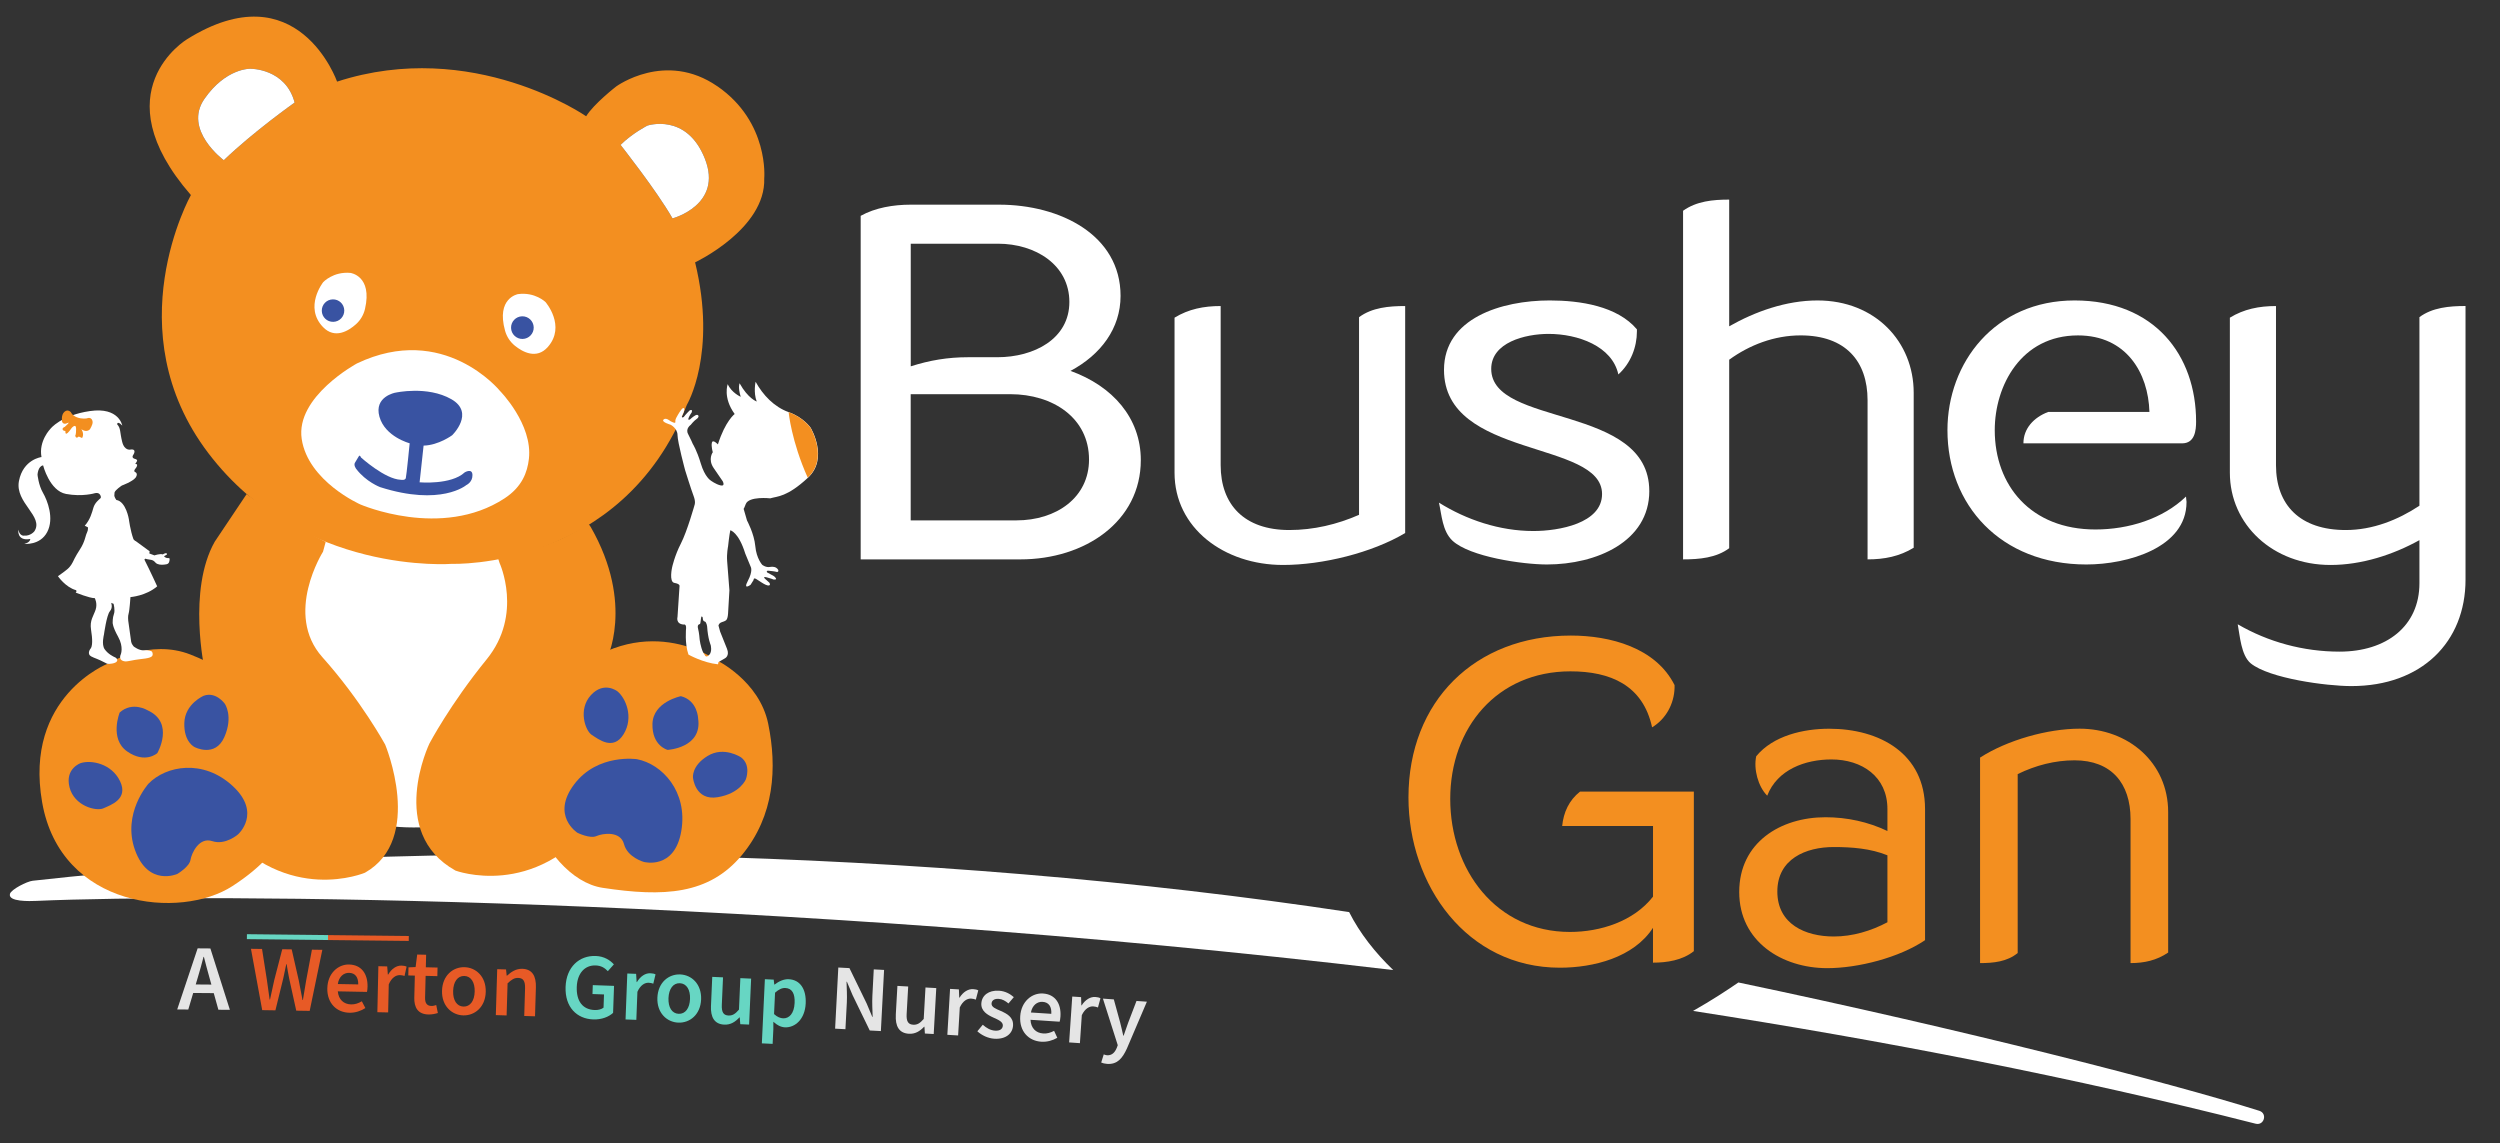 <?xml version="1.0" encoding="UTF-8"?>
<svg id="Layer_1" data-name="Layer 1" xmlns="http://www.w3.org/2000/svg" viewBox="0 0 976.7 446.61">
  <rect x="0" y="0" width="976.7" height="446.61" fill="#333333" stroke="none"/>
  <g>
    <g>
      <path d="M527.08,356.33c-162.62-24.66-359.85-29.57-514.3-12.24-2.26.25-8.38,3.38-8.88,5.09-.94,3.21,7.89,2.89,10.3,2.78,64.51-2.87,286.72-1.83,530.1,27.02-7.09-6.82-13.09-14.45-17.22-22.65Z" style="fill: #fff;"/>
      <path d="M882.68,433.97c-35.43-11.15-116.13-31.81-203.53-50.14-4.18,2.9-10.39,6.97-17.71,11.12,74.57,11.58,149.1,26.04,219.8,44.06,3.31.84,4.7-4.01,1.44-5.04Z" style="fill: #fff;"/>
    </g>
    <g>
      <path d="M175.06,322.54s-25.33,2.98-32.41-3.11l-35.63-75.77,4.39-39.75,13.3-3.65,73.72,9.51,4.8,13.99.5,21.68-3.99,20.96-24.69,56.13Z" style="fill: #fff;"/>
      <path d="M280.27,33.72c-20.31-14.05-39.55.07-39.55.07,0,0-8.68,6.72-11.72,11.63,0,0-44.27-30.75-97.31-13.53,0,0-15.32-43.62-58.66-16.53,0,0-33.76,20.28,1.55,60.84,0,0-29.63,52.87,6.82,100.84,36.46,47.97,95.26,43.24,95.26,43.24,0,0,66.26,2.39,91.7-62.16,0,0,11.88-19.91,3.2-55.62,0,0,27.68-13.06,27.01-32.82,0,0,2.02-21.93-18.3-35.98ZM87.43,62.59s-15.98-11.83-7.57-23.95c8.42-12.12,17.96-11.78,17.96-11.78,0,0,13.74-.18,17.28,13.21,0,0-16.01,11.31-27.67,22.52ZM262.74,85.32c-6.14-10.8-20.3-28.71-20.3-28.71,4.66-4.6,10.49-7.54,10.49-7.54,0,0,15.31-5.12,22.46,12.95,7.15,18.07-12.65,23.3-12.65,23.3Z" style="fill: #f38f20;"/>
      <path d="M213.14,118.03s-4.09-4.04-10.8-3.12c0,0-8.59,1.54-5.02,14.31.64,2.29,1.96,4.32,3.8,5.82,3.04,2.48,8.54,5.5,12.92.5,7.17-8.2-.9-17.51-.9-17.51ZM204.16,131.34c-1.85.04-3.38-1.42-3.42-3.27-.04-1.85,1.42-3.38,3.27-3.42,1.85-.04,3.38,1.42,3.42,3.27.04,1.85-1.42,3.38-3.27,3.42Z" style="fill: #fff;"/>
      <path d="M136.92,106.62c-6.75-.62-10.65,3.61-10.65,3.61,0,0-7.63,9.68-.08,17.54,4.6,4.79,9.96,1.53,12.88-1.1,1.77-1.59,3-3.68,3.53-5.99,2.98-12.92-5.68-14.06-5.68-14.06ZM130.19,124.7c-1.85.04-3.38-1.42-3.42-3.27-.04-1.85,1.42-3.38,3.27-3.42,1.85-.04,3.38,1.42,3.42,3.27.04,1.85-1.42,3.38-3.27,3.42Z" style="fill: #fff;"/>
      <path d="M139.49,141.97s-24.11,12.97-21.62,29.54c2.49,16.56,22.9,25.56,22.9,25.56,0,0,31.67,13.78,56.33-2.36,6.87-4.5,8.92-10.18,9.53-15.42,1.58-13.57-11.35-26.62-11.35-26.62,0,0-21.87-26.85-55.79-10.7Z" style="fill: #fff;"/>
      <path d="M154.48,153.41s12.45-2.81,21.84,2.54c9.38,5.36.33,14.09.33,14.09,0,0-5.27,3.91-11.16,4.05l-1.56,14.34s12.31,1.08,17.62-3.88c0,0,2.97-1.8,3.03,1.03.07,2.84-2.43,3.95-2.43,3.95,0,0-9.8,8.38-33.65.78,0,0-5.52-2.08-9.32-7.1,0,0-1.3-1.6-.33-2.73l1.24-2.08.25-.36h.22s.22.19.22.19l.25.49s9.39,8.51,15.57,8.72c0,0,1.67.33,1.94-.65.27-.98,1.51-13.61,1.51-13.61,0,0-9.6-2.51-11.81-10.38-2.22-7.87,6.23-9.4,6.23-9.4Z" style="fill: #3953a2;"/>
      <path d="M195.16,219.92s9.3,20.07-5.02,37.66c-14.32,17.58-22.38,32.92-22.38,32.92,0,0-16.66,34.68,10.2,49.63,0,0,30.77,11.49,55.08-20l3.82-62.16s11.28-21.72-6.05-52.04l-1.09-1.59s-10.72,9.58-35.32,13.23l.76,2.35Z" style="fill: #f38f20;"/>
      <path d="M126.19,215.55s-15.36,24.29-.24,41.2c15.12,16.9,24.53,34.15,24.53,34.15,0,0,15.34,36.88-7.89,50.05,0,0-30.21,12.9-55.95-17.43l-6.69-61.91s-6.78-30.98,3.93-49.96l12.47-18.62s12.59,9.46,30.89,18.67l-1.05,3.86Z" style="fill: #f38f20;"/>
      <g>
        <path d="M279.64,257.74s-28.81-20.69-59.57,8.09c-30.75,28.79-8.59,77.37,15.34,81.02,23.93,3.65,41.58,2.68,54.41-12.76,12.83-15.45,13.79-34.26,10.31-51.3-3.48-17.03-20.5-25.05-20.5-25.05Z" style="fill: #f38f20;"/>
        <path d="M289.5,295.88s-6.63-4.48-13.06-.54c-6.43,3.94-5.69,8.55-5.69,8.55,0,0,.82,9.03,9.64,7.56,8.81-1.47,11-6.99,11-6.99,0,0,2.19-5.52-1.88-8.58Z" style="fill: #3953a2;"/>
        <path d="M266.01,271.98s-10.89,2.19-11.11,10.82c-.22,8.63,5.92,10.17,5.92,10.17,0,0,13.66-.74,11.92-12.27,0,0-.16-7.02-6.72-8.72Z" style="fill: #3953a2;"/>
        <path d="M241.19,270.07s-5.2-4.09-10.33,1.5c-5.13,5.59-2.2,13.94.36,15.56,2.56,1.62,8.35,6.33,12.41-.29,4.05-6.62.83-14.12-2.44-16.78Z" style="fill: #3953a2;"/>
        <path d="M248.91,296.61s-15.41-2.38-24.6,9.83c-9.19,12.21,1.28,18.91,1.28,18.91,0,0,4.9,2.41,7.39,1.3,2.5-1.11,9.42-2.11,10.8,3.12,1.38,5.23,7.74,6.97,7.74,6.97,0,0,12.07,3.3,14.66-12.12,2.59-15.42-7.55-26.13-17.27-28Z" style="fill: #3953a2;"/>
      </g>
      <g>
        <path d="M42.3,259.19s-33.09,12.79-25.83,54.28c7.25,41.49,54.05,45.88,74.35,32.7,23.55-15.3,26.69-30.82,20.96-53.71-4.88-19.48-21.12-30.3-37.28-36.71-16.16-6.41-32.19,3.44-32.19,3.44Z" style="fill: #f38f20;"/>
        <path d="M79.61,271.81s-7.37,3.1-7.6,10.63c-.23,7.54,4.04,9.44,4.04,9.44,0,0,8.01,4.25,11.6-3.92,3.6-8.18.17-13.03.17-13.03,0,0-3.42-4.85-8.21-3.12Z" style="fill: #3953a2;"/>
        <path d="M46.75,278.38s-4.13,10.31,2.97,15.22c7.1,4.91,11.75.62,11.75.62,0,0,6.86-11.83-3.74-16.69,0,0-5.96-3.71-10.98.85Z" style="fill: #3953a2;"/>
        <path d="M31.56,298.11s-6.27,2.11-4.4,9.47c1.87,7.35,10.46,9.47,13.22,8.22,2.76-1.26,9.87-3.53,6.55-10.54-3.32-7.02-11.36-8.42-15.37-7.14Z" style="fill: #3953a2;"/>
        <path d="M58,306.18s-10.43,11.6-5.24,25.97c5.19,14.37,16.52,9.28,16.52,9.28,0,0,4.7-2.78,5.14-5.48.44-2.7,3.39-9.04,8.52-7.33,5.13,1.7,10.07-2.66,10.07-2.66,0,0,9.37-8.3-2.12-18.9-11.49-10.61-26-7.98-32.89-.88Z" style="fill: #3953a2;"/>
      </g>
      <path d="M87.43,62.59s-15.98-11.83-7.57-23.95c8.42-12.12,17.96-11.78,17.96-11.78,0,0,13.74-.18,17.28,13.21,0,0-16.01,11.31-27.67,22.52Z" style="fill: #fff;"/>
      <path d="M262.74,85.32c-6.14-10.8-20.3-28.71-20.3-28.71,4.66-4.6,10.49-7.54,10.49-7.54,0,0,15.31-5.12,22.46,12.95,7.15,18.07-12.65,23.3-12.65,23.3Z" style="fill: #fff;"/>
    </g>
    <g>
      <rect x="325.26" y="77.98" width="708.44" height="232.54" style="fill: none;"/>
      <path d="M336.25,218.55V84.32c5.71-3.17,12.75-4.36,19.56-4.36h34.5c23.95,0,47.47,11.88,47.47,35.64,0,12.67-7.69,22.97-19.56,29.3,16.48,5.94,27.47,18.41,27.47,34.84,0,23.96-21.76,38.8-47.03,38.8h-62.41ZM355.8,143.12c7.47-2.38,14.5-3.56,22.42-3.56h11.43c14.28,0,28.13-7.13,28.13-21.58s-13.19-22.77-27.91-22.77h-34.06v47.91ZM355.8,203.3h41.31c15.6,0,28.35-8.91,28.35-23.76,0-16.23-14.06-25.54-30.77-25.54h-38.9v49.3Z" style="fill: #fff;"/>
      <path d="M548.97,208.25c-12.96,7.72-32.3,12.47-47.69,12.47-23.08,0-42.41-14.45-42.41-36.03v-60.58c5.49-3.37,11.43-4.55,18.02-4.55v62.17c0,15.44,9.23,25.34,26.81,25.34,9.45,0,18.68-2.18,27.25-5.94v-77.21c5.05-3.76,11.65-4.36,18.02-4.36v88.7Z" style="fill: #fff;"/>
      <path d="M644.35,191.82c0,19.8-20.66,28.71-40,28.71-9.45,0-30.11-2.97-36.92-9.31-3.96-3.76-4.18-10.1-5.27-14.85,10.77,6.73,23.73,11.09,36.92,11.09,9.89,0,26.81-2.97,26.81-14.45,0-21.18-61.75-13.66-61.75-48.51,0-20.19,22.42-27.12,41.31-27.12,11.87,0,26.37,2.18,34.06,11.29v.79c0,6.14-2.42,12.47-7.25,16.83-2.42-11.09-15.82-15.84-27.25-15.84-9.23,0-22.42,3.37-22.42,13.66,0,22.77,61.75,13.66,61.75,47.71Z" style="fill: #fff;"/>
      <path d="M657.54,82.34c5.27-3.76,11.65-4.36,18.02-4.36v49.5c10.11-5.74,22.2-10.1,34.5-10.1,22.63,0,37.58,16.23,37.58,36.03v60.58c-5.49,3.37-11.43,4.55-18.02,4.55v-62.17c0-15.24-8.57-25.34-26.15-25.34-10.33,0-20,3.76-27.91,9.5v73.65c-5.05,3.76-11.65,4.36-18.02,4.36V82.34Z" style="fill: #fff;"/>
      <path d="M854.23,196.18c0,17.82-23.07,24.35-39.12,24.35-33.62,0-54.28-23.36-54.28-52.47,0-26.33,18.46-50.68,49.67-50.68s47.47,21.38,47.47,47.32c0,3.37-.44,8.51-5.49,8.51h-61.97c0-5.74,3.96-10.1,9.67-12.27h39.56c-.44-15.24-9.01-29.9-27.91-29.9-22.2,0-32.52,19.6-32.52,37.02,0,21.58,14.06,38.8,39.34,38.8,12.97,0,26.37-4.16,35.38-12.87,0,.4.22,2.18.22,2.18Z" style="fill: #fff;"/>
      <path d="M945.21,123.91c5.05-3.76,11.65-4.36,18.02-4.36v106.91c0,24.35-17.14,41.58-44.61,41.58-9.67,0-32.08-2.97-39.34-8.91-3.74-3.17-4.18-10.69-5.05-15.24,11.87,6.93,25.71,10.69,39.78,10.69,18.24,0,31.21-9.9,31.21-26.73v-16.83c-10.33,5.74-22.63,9.7-34.72,9.7-22.63,0-39.34-15.84-39.34-36.03v-60.58c5.49-3.37,11.43-4.55,18.02-4.55v62.17c0,15.64,9.45,25.34,27.25,25.34,10.55,0,20.44-3.96,28.79-9.5v-73.65Z" style="fill: #fff;"/>
    </g>
    <g>
      <path d="M661.74,371.61c-4.48,3.58-10.58,4.48-15.95,4.48v-13.62c-7.53,11.65-23.3,15.59-36.38,15.59-36.38,0-59.15-32.26-59.15-66.49,0-37.64,25.99-63.27,63.45-63.27,15.23,0,33.16,4.66,40.51,19.36v1.08c-.18,6.27-3.41,12.19-8.78,15.41-3.58-16.49-16.31-21.87-31.9-21.87-28.68,0-46.96,22.05-46.96,49.83s17.92,51.98,46.78,51.98c11.83,0,24.91-4.12,32.44-13.8v-27.6h-35.49c.54-5.38,2.69-10.04,6.99-13.44h44.45v62.37Z" style="fill: #f38f20;"/>
      <path d="M752.07,367.31c-10.04,6.81-26.17,10.93-38.18,10.93-17.74,0-34.41-10.4-34.41-29.75s16.13-29.21,33.7-29.21c8.42,0,16.67,1.79,24.2,5.38v-8.6c0-12.73-10.04-19.36-21.87-19.36-10.22,0-21.15,3.94-25.09,14.16-3.58-3.58-5.38-10.4-4.3-15.41,6.63-8.07,18.46-10.75,28.5-10.75,19.71,0,37.46,9.68,37.46,31.37v51.26ZM737.38,334.15c-6.63-2.69-13.98-3.23-20.97-3.23-10.93,0-22.04,4.66-22.04,17.39s10.93,17.56,22.04,17.56c7.35,0,14.52-2.15,20.97-5.56v-26.17Z" style="fill: #f38f20;"/>
      <path d="M773.58,295.97c10.57-6.81,26.35-11.29,38.89-11.29,18.82,0,34.59,13.08,34.59,32.62v54.84c-4.48,3.05-9.32,4.12-14.7,4.12v-56.28c0-13.98-7.53-22.94-21.87-22.94-7.71,0-15.23,1.97-22.22,5.38v69.9c-4.12,3.41-9.5,3.94-14.7,3.94v-80.29Z" style="fill: #f38f20;"/>
    </g>
    <g>
      <path d="M300.95,194.68c2.77-.83,6.47-.42,14.7-8.04,8.23-7.62,1.07-19.51,1.07-19.51,0,0-2.76-4.05-8.53-6.09-5.76-2.05-10.1-6.67-12.99-11.89,0,0-.94,4.14.44,7.72,0,0-3.37-1.13-6.69-7.13,0,0-.76,1.51.44,5.28,0,0-3.58-1.56-5.08-4.94,0,0-1.98,5.2,2.71,11.66,0,0-3.68,2.76-6.55,11.88,0,0-1.98-2.14-2.34-.7-.35,1.45.35,3.74.35,3.74,0,0-2.05,2.75.36,6.23,2.41,3.49,3.5,5.1,3.5,5.1,0,0,1.14,2.08-.79,1.65s-3.92-1.94-3.92-1.94c0,0-2.27-1.37-3.83-6.6-1.56-5.23-3.15-7.69-3.15-7.69,0,0-.75-1.82-1.84-3.89-1.09-2.07,1.04-3.53,1.04-3.53,0,0,1.22-1.56,2.28-2.28,1.05-.72.73-1.29.73-1.29,0,0-.26-.69-1.27-.11-1.01.58-2,1.54-2,1.54,0,0-.98.56-.57-.55.42-1.11,1.21-2.17,1.21-2.17,0,0,.57-1.47-.79-.79,0,0-1.53,1.49-2.31,2.57,0,0-1.32.77-.44-.88.88-1.65.63-2.39.63-2.39,0,0-.25-.72-1.16.43-.91,1.15-1.95,3.15-1.95,3.15,0,0-.48.81-.35,1.66.14.85-2.03-.41-2.03-.41,0,0-1.68-1.5-2.61-.54-.94.95,2.75,1.99,2.75,1.99,0,0,2.71,1.33,2.73,4.1.03,2.77,2.98,13.72,2.98,13.72,0,0,2.4,7.7,3.29,10,.88,2.29.43,3.38.43,3.38,0,0-2.89,10.37-5.38,15.21-2.49,4.83-3.43,9.3-3.43,9.3,0,0-1.3,5.71.88,6.09,2.18.38,2.02,1.16,2.02,1.16,0,0-.51,7.56-.8,12.15,0,0-.79,2.72,2.4,2.97,0,0,1.04-.38.95,1.43,0,0-.6,5.99.93,10.3,0,0,5.66,3.21,11.55,3.8l.18-.88,2.54-1.47s1.92-.94.78-3.74c-1.13-2.79-2.68-6.7-2.68-6.7l-.64-2.33s.11-.99,1.37-1.37c1.26-.38,1.52-.68,1.52-.68,0,0,.69-.25.85-2.66.16-2.4.53-9.08.53-9.08,0,0-.68-8.49-.89-11.43-.22-2.95.36-5.71.36-5.71,0,0,.51-4.77.88-6.31,0,0,3.21.61,5.85,9.13l2.15,5.21s.91,1.52-1.13,5.39,1.05,1.56,1.05,1.56l1.18-1.87s-.14-1.2,1.28-.22c1.42.98,2.73,1.73,2.73,1.73,0,0,1.35.81,2.04.61.68-.2.1-1.07.1-1.07l-1.71-1.55s-1.12-1.01.75-.52c1.86.49,2.53.82,2.53.82,0,0,1.45.25.95-.55-.5-.8-1.63-1.25-1.63-1.25l-1.78-.98s-.47-.69.51-.65c.97.04,2.77.36,2.77.36,0,0,1.02.43,1.13-.26.12-.69-.95-1.31-.95-1.31,0,0-.8-.53-2.36-.25-1.56.29-2.97-.82-2.97-.82,0,0-2.29-2.44-2.73-7.32-.44-4.88-3.24-10.02-3.24-10.02l-1.34-4.62s0,.47.84-1.77c1.19-3.2,9.58-2.26,9.58-2.26ZM273.38,243.82s.24.32.43-1.81c.19-2.13.74-.71.74-.71,0,0-.04,1.4.72,1.49.75.09.99,1.97.99,1.97.31,4.83,1.39,7.25,1.39,7.25,0,0,.68,2.55-.59,3.87-1.27,1.32-1.7.04-1.7.04l-.64-.98c-1.07-2.26-1.4-5.27-1.4-5.27,0,0-.16-2.4-.61-4.1-.45-1.7.69-1.75.69-1.75Z" style="fill: #fff;"/>
      <path d="M316.63,167.11s7.16,11.89-1.07,19.51c-6.38-14.21-7.46-25.6-7.46-25.6,5.76,2.05,8.53,6.09,8.53,6.09Z" style="fill: #f38f20;"/>
    </g>
    <g>
      <path d="M44.72,192.48c.29-1.12,2.92-2.81,2.92-2.81,0,0,4.17-1.5,5.39-3.13,0,0,1.13-1.56-.31-2.17,0,0-.71-.22.23-1.35.93-1.12.55-1.63.55-1.63l-.66-.16s.73-.92.73-1.36c0-.44-1.15-.69-1.15-.69,0,0-1.1-.36-.39-1.42.71-1.05.91-2.36-.88-2.15,0,0-2.5.8-3.44-3.09-.95-3.88-.48-5.17-1.94-6.75,0,0-.04-1.14,1.25-.2l.75.69s-1.25-7.33-12.62-5.67c-11.37,1.65-15.44,6.93-15.44,6.93,0,0-4.69,4.77-3.5,11.04,0,0-7.19.86-8.81,9.38-1.62,8.52,9.83,13.78,6.04,19.61,0,0-1.45,1.91-4.03,1.71,0,0-1.69.33-2.25-2.33,0,0-.69,4.61,4.67,3.63,0,0,.02,1.41-2.39,1.92,0,0,6.23.7,9.01-4.64,2.79-5.34.08-12.31-1.67-15.33-1.75-3.02-2.12-7.06-2.12-7.06,0,0,.15-3.32,2.18-3.64,0,0,2.51,9.95,8.95,11.16,6.44,1.2,11.31-.3,11.31-.3,1.63-.37,2.04.72,2.04.72,0,0,.57.84.06,1.31-.51.47-2.12,1.69-2.7,3.61-.57,1.92-1.21,4.61-3.39,7.09l1.22.59s.22.99-.38,2.16c-.6,1.17-.73,3.43-2.65,6.37-1.93,2.94-2.86,5.08-2.86,5.08,0,0-.73,1.58-2.06,2.71-1.33,1.14-3.75,2.78-3.75,2.78,0,0,2.92,4.32,7.05,5.47l.25.35-.35.59s5.32,2.19,7.46,2.19c0,0,1.11,2.07.32,4.48-.79,2.42-2.37,4.17-1.8,7.79s.71,6.71-.35,7.66c0,0-1.31,1.91.39,2.81,1.7.9,2.01.66,5.94,2.72,0,0,.29.44,2.29.08,2-.36,1.97-1.19,1.97-1.19,0,0,.06-.84-.77-1.19-.84-.36-2.9-1.4-4.17-3.24-1.27-1.85-.26-5.66-.26-5.66,0,0,1.04-7.67,2.32-9.14,1.28-1.47.5-3.3.5-3.3l.94.39s.69,2.52.14,3.98c-.55,1.45-.49,3.39-.49,3.39,0,0-.11,1.48,2.14,5.51,2.24,4.03,1.03,6.86,1.03,6.86,0,0-1.3,2.55,1.95,2.77,0,0,1.4-.12,2.41-.38,1.02-.26,4.79-.71,4.79-.71,0,0,2.85-.26,3.21-1.2.36-.93-.25-1.61-.25-1.61,0,0-.98-.65-2.96-.45-1.98.2-4.11-1.51-4.11-1.51,0,0-.85-.96-.98-1.82s-1.15-8.26-1.15-8.26c0,0-.19-1.78.16-2.8.35-1.02.71-6.4.71-6.4,0,0,6.06-.44,10.44-4.2,0,0-2.63-5.8-5.01-10.48l.51-.38s-.17.2,1.73.44c1.9.24,1.74,1.19,2.84,1.66,1.1.47,2.39.35,3.55.14,1.16-.21,1.19-1.37,1.24-1.92.05-.55-.16-.48-.9-.51-.74-.03-1.3-.7-1.3-.7l1.03-.61s.38-.24-.01-.52c-.4-.28-1.51.4-1.51.4-1.03-.39-3.24.39-3.24.39l-2-.76.13-.84-5.37-3.94s-.39-.09-.95-.77c-1.25-3.46-1.79-7.78-1.79-7.78,0,0-1.09-6.95-4.9-7.57,0,0-.98-1.26-.76-2.07l.05-.77Z" style="fill: #fff;"/>
      <path d="M33.9,163.45s-1.82.36-3.8-.4c-1.98-.76-2.37-1.96-2.37-1.96,0,0-1.17-1.46-2.58-.19-1.41,1.27-.89,3.87-.89,3.87,0,0,.42,1.34,2.03.52,1.62-.81-.98,1.48-.98,1.48,0,0-1.34.42-.68,1.34l.95.36s-.42,2.87,2.42-1.26c0,0,1.71-2.04,1.73.32.02,2.37-.34,2.65-.34,2.65,0,0,.18,1.5,1.38.36l1.29.58s1.03-1.37-.27-3.47c0,0,1.85,1.55,3.33.09,0,0,1.1-1.77,1.07-2.79s-.7-2.12-2.29-1.5Z" style="fill: #f38f20;"/>
    </g>
  </g>
  <g>
    <g>
      <path d="M47.8,394.37s275.52-1.57,563.29,29.67" style="fill: none;"/>
      <path d="M77.21,370.5l4.98.04,7.62,23.98-4.49-.03-3.55-12.76c-.74-2.54-1.42-5.27-2.11-7.9h-.15c-.68,2.64-1.4,5.34-2.18,7.87l-3.77,12.7-4.33-.03,7.98-23.86ZM73.91,384.59l11.27.09-.03,3.33-11.27-.09.03-3.33Z" style="fill: #e5e5e5;"/>
      <path d="M98.01,370.68l4.36.06,1.9,12.11c.35,2.55.72,5.1,1.07,7.65h.15c.53-2.54,1.1-5.1,1.66-7.61l3.12-12.04,3.69.05,2.76,12.13c.49,2.49.98,5.08,1.47,7.66h.15c.43-2.56.84-5.12,1.27-7.62l2.26-12.05,4.06.06-4.94,23.85-5.25-.08-2.78-12.64c-.37-1.86-.69-3.7-.97-5.52h-.15c-.36,1.81-.74,3.63-1.16,5.48l-3.08,12.55-5.16-.08-4.4-23.99Z" style="fill: #e75a26;"/>
      <path d="M127.88,386.09c.11-5.84,4.23-9.36,8.46-9.28,4.86.09,7.35,3.65,7.25,8.67-.01.8-.12,1.61-.22,2.04l-11.4-.22c.29,3.19,2.3,5.05,5.2,5.1,1.54.03,2.86-.43,4.19-1.22l1.38,2.65c-1.73,1.12-3.91,1.87-6.2,1.83-4.96-.09-8.78-3.65-8.67-9.57ZM139.96,384.59c.05-2.76-1.14-4.47-3.6-4.52-2.09-.04-3.96,1.49-4.38,4.37l7.99.15Z" style="fill: #e75a26;"/>
      <path d="M147.82,377.48l3.45.08.25,3.21h.12c1.33-2.31,3.26-3.57,5.18-3.53.91.02,1.49.15,2.03.41l-.81,3.64c-.62-.19-1.09-.32-1.84-.33-1.43-.03-3.18.91-4.32,3.62l-.24,10.96-4.21-.09.39-17.96Z" style="fill: #e75a26;"/>
      <path d="M161.86,389.71l.21-8.56-2.56-.06.08-3.16,2.78-.12.62-4.89,3.49.08-.12,4.9,4.58.11-.08,3.35-4.58-.11-.21,8.55c-.05,2.11.74,3.17,2.47,3.21.62.02,1.35-.17,1.88-.36l.64,3.12c-.99.3-2.25.6-3.69.57-4.14-.1-5.61-2.76-5.52-6.63Z" style="fill: #e75a26;"/>
      <path d="M172.69,387.06c.16-5.98,4.32-9.32,8.79-9.2,4.47.12,8.45,3.68,8.29,9.66-.16,5.95-4.32,9.29-8.79,9.17-4.47-.12-8.45-3.68-8.29-9.63ZM185.45,387.4c.1-3.6-1.42-6.04-4.05-6.11-2.63-.07-4.28,2.29-4.37,5.88-.1,3.6,1.42,6.01,4.05,6.08,2.63.07,4.28-2.26,4.37-5.85Z" style="fill: #e75a26;"/>
      <path d="M194.25,378.64l3.45.1.25,2.44h.12c1.66-1.51,3.52-2.76,5.98-2.69,3.85.12,5.45,2.77,5.31,7.3l-.34,11.26-4.21-.13.32-10.72c.09-2.95-.73-4.09-2.67-4.15-1.58-.05-2.64.7-4.16,2.11l-.38,12.55-4.21-.13.54-17.96Z" style="fill: #e75a26;"/>
      <path d="M220.96,385.56c.27-7.82,5.39-12.3,11.75-12.08,3.39.12,5.67,1.69,7.12,3.28l-2.36,2.66c-1.16-1.21-2.53-2.17-4.75-2.24-4.24-.15-7.21,3.04-7.39,8.41-.19,5.45,2.23,8.85,7.02,9.01,1.33.05,2.66-.29,3.44-.93l.18-5.16-4.5-.16.12-3.48,8.3.29-.37,10.54c-1.65,1.55-4.46,2.68-7.73,2.57-6.45-.22-11.11-4.79-10.83-12.7Z" style="fill: #67d6c3;"/>
      <path d="M245.07,380.33l3.45.13.2,3.21h.12c1.37-2.29,3.32-3.52,5.24-3.44.91.04,1.49.17,2.02.44l-.87,3.63c-.62-.2-1.08-.33-1.83-.36-1.43-.05-3.2.86-4.38,3.55l-.42,10.95-4.21-.16.68-17.95Z" style="fill: #67d6c3;"/>
      <path d="M256.83,389.77c.24-5.98,4.45-9.27,8.92-9.08,4.47.18,8.4,3.8,8.16,9.78-.24,5.95-4.45,9.24-8.92,9.05-4.47-.18-8.4-3.8-8.16-9.75ZM269.58,390.29c.15-3.6-1.34-6.06-3.97-6.17-2.63-.11-4.31,2.23-4.45,5.82s1.34,6.03,3.97,6.14c2.63.11,4.31-2.2,4.45-5.79Z" style="fill: #67d6c3;"/>
      <path d="M277.77,392.9l.49-11.26,4.21.19-.47,10.72c-.13,2.95.67,4.1,2.61,4.19,1.58.07,2.65-.62,4.09-2.31l.54-12.29,4.21.19-.79,17.95-3.45-.15-.21-2.66h-.12c-1.66,1.8-3.45,2.93-5.91,2.83-3.84-.17-5.41-2.85-5.21-7.38Z" style="fill: #67d6c3;"/>
      <path d="M298.82,382.56l3.45.16.23,1.93h.12c1.57-1.22,3.55-2.19,5.52-2.09,4.49.21,6.89,3.93,6.63,9.47-.29,6.14-4.13,9.51-8.12,9.33-1.59-.08-3.12-.87-4.52-2.19v2.99s-.28,5.66-.28,5.66l-4.21-.2,1.18-25.04ZM310.44,391.87c.17-3.58-.9-5.75-3.63-5.88-1.3-.06-2.56.54-4.01,1.83l-.39,8.36c1.23,1.16,2.49,1.61,3.52,1.66,2.4.11,4.32-1.9,4.51-5.97Z" style="fill: #67d6c3;"/>
      <path d="M327.51,377.99l4.35.23,6.72,13.81,2.2,5.23h.15c-.08-2.47-.25-5.51-.11-8.17l.54-10.37,4.03.21-1.25,23.89-4.35-.23-6.72-13.84-2.2-5.21h-.15c.07,2.53.26,5.43.12,8.09l-.55,10.46-4.03-.21,1.25-23.89Z" style="fill: #e5e5e5;"/>
      <path d="M349.97,396.42l.63-11.25,4.21.24-.6,10.71c-.17,2.95.62,4.11,2.56,4.22,1.58.09,2.66-.58,4.11-2.26l.69-12.29,4.21.24-1,17.94-3.45-.19-.17-2.66h-.12c-1.68,1.77-3.49,2.89-5.94,2.75-3.84-.22-5.38-2.91-5.12-7.44Z" style="fill: #e5e5e5;"/>
      <path d="M371.17,386.34l3.45.2.13,3.22h.12c1.42-2.25,3.39-3.44,5.31-3.33.91.05,1.48.2,2.01.49l-.95,3.61c-.62-.21-1.08-.36-1.82-.4-1.43-.08-3.21.79-4.45,3.46l-.65,10.94-4.21-.25,1.06-17.93Z" style="fill: #e5e5e5;"/>
      <path d="M381.83,402.9l2.12-2.55c1.52,1.34,3.01,2.19,4.83,2.31,1.96.12,2.93-.74,3.01-1.97.09-1.5-1.81-2.3-3.68-3.14-2.3-1.03-4.9-2.54-4.72-5.54.19-3.11,2.84-5.2,6.86-4.96,2.5.15,4.44,1.29,5.83,2.51l-2.09,2.47c-1.2-1-2.42-1.72-3.83-1.8-1.8-.11-2.71.7-2.78,1.82-.09,1.42,1.69,2.07,3.59,2.9,2.37,1.05,5.01,2.39,4.81,5.73-.19,3.08-2.78,5.41-7.31,5.13-2.45-.15-4.97-1.36-6.64-2.91Z" style="fill: #e5e5e5;"/>
      <path d="M398.58,397.02c.38-5.83,4.65-9.15,8.87-8.88,4.85.31,7.17,3.98,6.85,8.99-.05.8-.19,1.6-.32,2.03l-11.38-.74c.14,3.21,2.07,5.15,4.96,5.34,1.53.1,2.88-.3,4.25-1.03l1.26,2.71c-1.78,1.04-3.99,1.69-6.27,1.54-4.95-.32-8.61-4.05-8.22-9.96ZM410.72,396.08c.18-2.76-.94-4.52-3.39-4.68-2.09-.14-4.03,1.31-4.58,4.16l7.97.52Z" style="fill: #e5e5e5;"/>
      <path d="M418.91,389.33l3.45.23.1,3.22h.12c1.44-2.24,3.42-3.41,5.34-3.28.91.06,1.48.22,2.01.5l-.98,3.6c-.62-.22-1.08-.37-1.82-.42-1.43-.1-3.22.76-4.49,3.42l-.74,10.94-4.21-.29,1.22-17.93Z" style="fill: #e5e5e5;"/>
      <path d="M430.21,415.13l1-3.2c.33.13.84.31,1.27.34,1.88.13,3.07-1.07,3.79-2.83l.42-1.1-5.8-18.2,4.26.3,2.47,9c.43,1.63.81,3.43,1.22,5.17h.15c.57-1.62,1.15-3.35,1.73-4.96l3.29-8.6,4.06.29-7.8,18.28c-1.78,3.93-3.83,6.3-7.74,6.02-.98-.07-1.67-.26-2.31-.53Z" style="fill: #e5e5e5;"/>
    </g>
    <g>
      <rect x="128.03" y="365.49" width="31.69" height="1.93" transform="translate(4.02 -1.55) rotate(.63)" style="fill: #e75a26;"/>
      <rect x="96.48" y="365.14" width="31.69" height="1.93" transform="translate(4.01 -1.21) rotate(.63)" style="fill: #67d6c3;"/>
    </g>
  </g>
  <path d="M130.21,125.74c-2.42.06-4.44-1.86-4.49-4.29-.06-2.42,1.86-4.44,4.29-4.49,2.42-.06,4.44,1.86,4.49,4.29.06,2.42-1.86,4.44-4.29,4.49Z" style="fill: #3953a2;"/>
  <path d="M204.19,132.42c-2.44.06-4.47-1.88-4.53-4.32-.06-2.44,1.88-4.47,4.32-4.53,2.44-.06,4.47,1.88,4.53,4.32.06,2.44-1.88,4.47-4.32,4.53Z" style="fill: #3953a2;"/>
</svg>